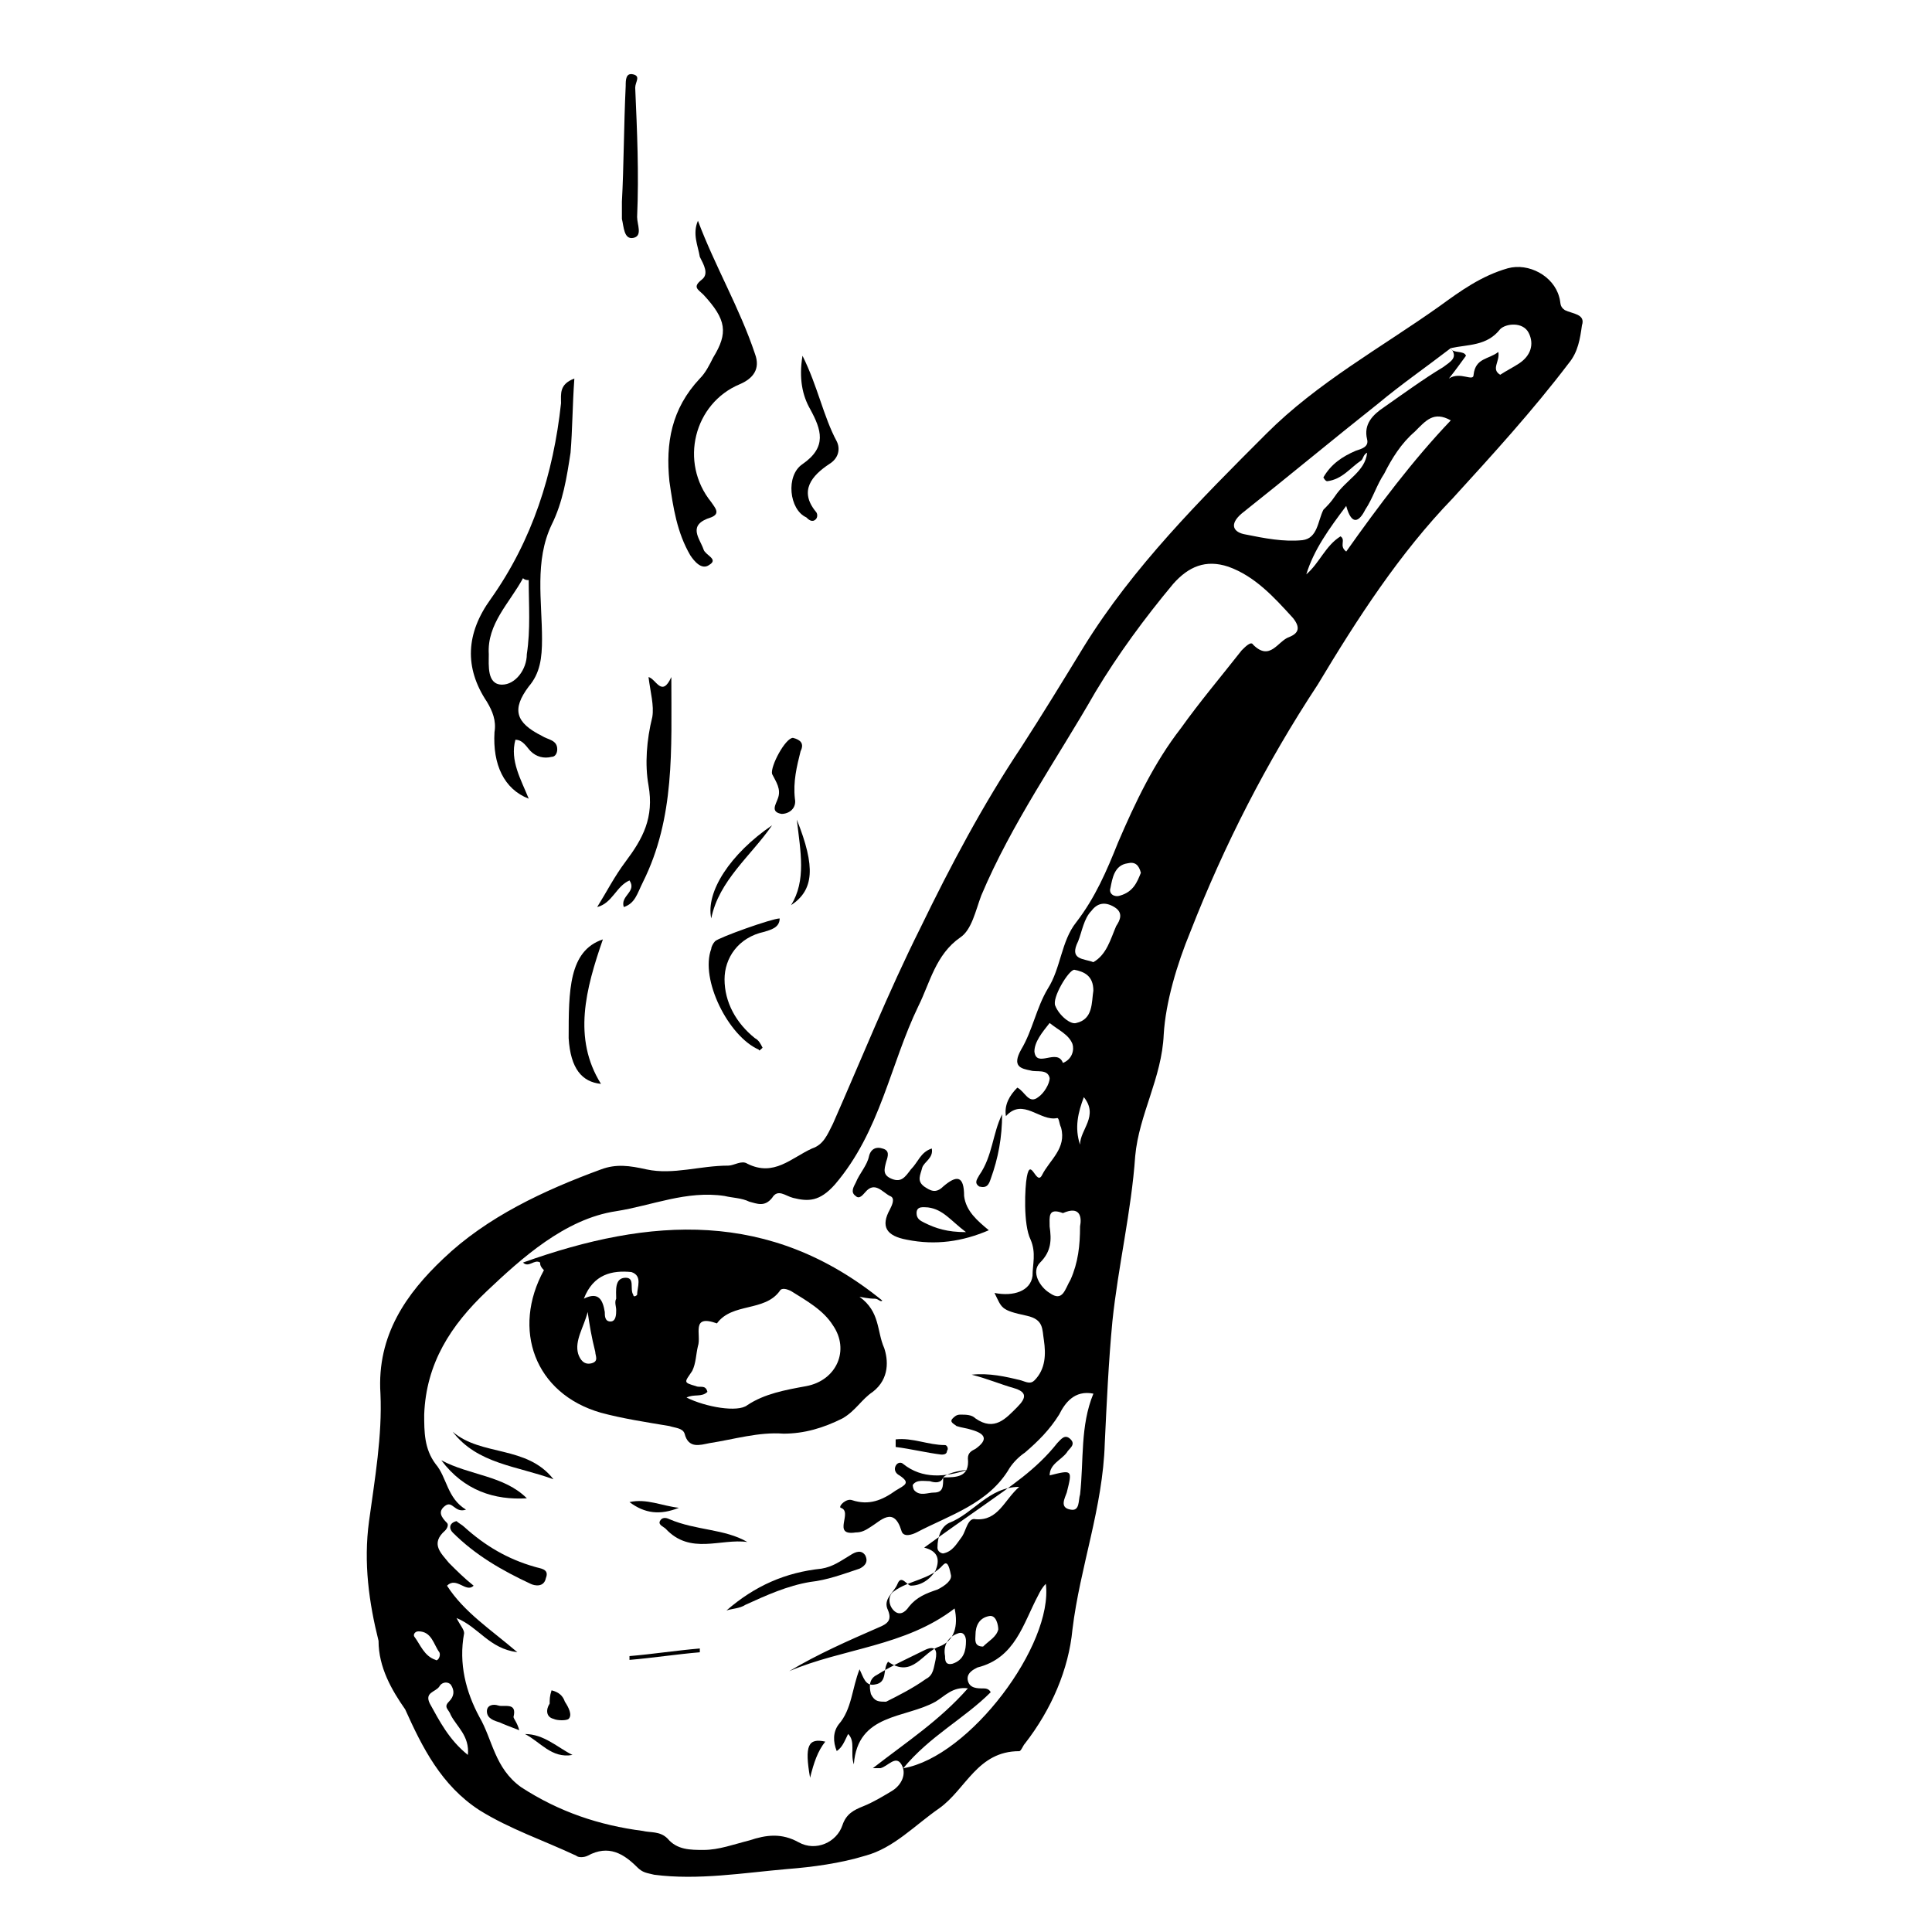 <?xml version="1.0" encoding="UTF-8"?>
<!-- Uploaded to: ICON Repo, www.svgrepo.com, Generator: ICON Repo Mixer Tools -->
<svg fill="#000000" width="800px" height="800px" version="1.1" viewBox="144 144 512 512" xmlns="http://www.w3.org/2000/svg">
 <g>
  <path d="m244.32 578.85c-2.519-10.078-4.031-20.656-2.519-31.738s3.527-22.672 3.023-33.754c-1.008-15.617 7.055-26.703 16.625-35.77 11.586-11.082 26.703-18.137 41.816-23.68 4.031-1.512 7.559-1.008 12.09 0 7.055 1.512 14.105-1.008 21.664-1.008 1.512 0 3.527-1.512 5.039-0.504 7.055 3.527 11.586-1.512 17.129-4.031 3.023-1.008 4.031-3.527 5.543-6.551 7.559-17.129 14.609-34.762 23.176-51.891 8.062-16.625 16.625-32.746 26.703-47.863 5.543-8.566 11.082-17.633 16.625-26.703 13.098-21.16 30.73-38.793 48.367-56.426 13.602-13.602 30.23-22.672 45.848-33.754 5.543-4.031 11.082-8.062 18.137-10.078 5.543-1.512 12.09 2.016 13.602 7.559 0.504 1.512 0 2.519 1.512 3.527 2.016 1.008 5.543 1.008 4.535 4.031-0.504 3.527-1.008 7.055-3.527 10.078-9.574 12.594-20.152 24.184-30.73 35.77-14.105 14.609-25.191 31.738-35.77 49.375-13.602 20.656-24.688 42.32-33.754 65.496-3.527 8.566-6.551 18.641-7.055 27.207-0.504 11.586-6.551 21.16-7.559 32.242-1.008 14.609-4.535 29.223-6.047 43.832-1.008 10.578-1.512 21.664-2.016 32.242-0.504 17.129-6.551 32.746-8.566 49.375-1.008 10.578-5.543 21.16-12.594 30.23-0.504 0.504-1.008 2.016-1.512 2.016-11.082 0-14.105 10.078-21.16 15.113-6.551 4.535-12.09 10.578-19.648 12.594-6.551 2.016-14.105 3.023-20.656 3.527-11.586 1.008-23.68 3.023-35.266 1.512-2.016-0.504-3.023-0.504-4.535-2.016-3.527-3.527-7.559-6.047-13.098-3.023-1.008 0.504-2.519 0.504-3.023 0-8.566-4.031-17.633-7.055-25.695-12.09-10.078-6.551-15.113-16.625-19.648-26.703-3.527-5.047-7.055-11.094-7.055-18.145zm284.15-342.59c-6.551 5.039-13.098 9.574-19.145 14.609-12.09 9.574-24.184 19.648-36.273 29.223-3.527 3.023-2.016 5.039 1.008 5.543 5.039 1.008 10.078 2.016 15.113 1.512 4.031-0.504 4.031-5.039 5.543-8.062 1.008-1.008 2.016-2.016 3.023-3.527 3.023-4.535 8.059-6.551 8.562-11.59-1.008 0.504-1.008 1.512-1.512 2.016-3.023 2.016-5.039 5.039-9.07 5.543-0.504 0-1.008-1.008-1.008-1.008 2.016-3.527 5.039-5.543 8.566-7.055 1.512-0.504 3.527-1.008 3.023-3.023-1.008-4.031 1.512-6.551 4.535-8.566 5.039-3.527 10.578-7.559 15.617-10.578 2.016-1.512 4.031-2.516 2.016-5.035 0.504 1.512 3.527 0.504 4.031 2.016-1.512 2.016-2.519 3.527-4.535 6.047 3.023-2.016 6.551 1.008 6.551-1.008 0.504-4.535 4.031-4.031 6.551-6.047 0.504 2.519-2.016 4.535 0.504 6.047 1.512-1.008 3.527-2.016 5.039-3.023 3.023-2.016 4.031-5.039 2.519-8.062-1.512-3.023-6.047-2.519-7.559-1.008-3.527 4.535-8.566 4.031-13.102 5.039zm-134.52 299.26c3.527 0 7.055 0 6.551-5.039 0-1.512 1.008-2.016 2.016-2.519 3.527-2.519 2.519-4.031-1.008-5.039-1.512-0.504-2.519-0.504-4.031-1.008-0.504-0.504-2.016-1.008-1.008-2.016 0.504-0.504 1.008-1.008 2.016-1.008 1.512 0 3.023 0 4.031 1.008 5.039 3.527 8.062 0 11.082-3.023 2.519-2.519 2.519-4.031-1.008-5.039-3.527-1.008-7.055-2.519-11.082-3.527 4.535-0.504 9.07 0.504 13.098 1.512 1.512 0.504 2.519 1.008 3.527 0 3.023-3.023 3.023-7.055 2.519-10.578-0.504-3.023 0-5.543-4.535-6.551-7.055-1.512-6.551-2.016-8.566-6.047 5.039 1.008 9.574-0.504 10.078-4.535 0-3.023 1.008-6.047-0.504-9.574-2.016-4.031-1.512-14.105-1.008-16.625 1.008-5.543 2.519 2.519 4.031-0.504 2.016-4.031 6.551-7.055 5.039-12.594-0.504-1.008-0.504-2.519-1.008-2.519-4.535 1.008-9.07-5.543-13.602-0.504-0.504-3.023 1.008-5.543 3.023-7.559 2.016 1.008 3.023 4.535 5.543 2.519 1.512-1.008 3.023-3.527 3.023-5.039-0.504-2.519-3.527-1.512-5.039-2.016-2.519-0.504-5.039-1.008-2.519-5.543 3.023-5.039 4.031-11.082 7.055-16.121 3.527-5.543 3.527-12.594 7.559-17.633 5.039-6.551 8.062-13.602 11.082-21.16 4.535-10.578 9.574-21.16 16.625-30.23 5.039-7.055 10.578-13.602 16.121-20.656 1.008-1.008 2.519-2.519 3.023-1.512 4.535 4.535 6.551-1.008 9.574-2.016 2.519-1.008 3.023-2.519 1.008-5.039-5.039-5.543-10.078-11.082-17.129-13.602-6.047-2.016-10.578 0-14.609 4.535-7.559 9.07-14.609 18.641-20.656 28.719-10.078 17.633-22.168 34.762-30.23 53.906-1.512 4.031-2.519 9.07-5.543 11.082-6.551 4.535-8.062 12.09-11.082 18.137-7.559 15.617-10.078 33.25-22.168 47.359-4.031 4.535-7.055 4.535-11.082 3.527-2.016-0.504-4.031-2.519-5.543 0-2.016 2.519-4.031 1.512-6.047 1.008-2.016-1.008-4.535-1.008-6.551-1.512-10.078-1.512-19.145 2.519-28.719 4.031-13.602 2.016-25.191 12.594-34.258 21.16-9.574 9.07-16.121 19.145-16.625 32.746 0 4.535 0 9.07 3.023 13.098 3.023 3.527 3.023 9.07 8.062 12.09-3.023 1.008-3.527-2.519-5.543-1.008-2.016 1.512-1.008 3.023 0.504 4.535 0.504 0.504 0 1.512-0.504 2.016-4.031 3.527-1.008 6.047 1.008 8.566 2.016 2.016 4.031 4.031 6.551 6.047-2.016 2.016-4.535-2.519-7.055 0 4.535 7.055 11.586 11.586 18.641 17.633-7.559-1.008-10.078-6.551-16.121-9.07 1.008 2.016 2.016 3.023 2.016 4.031-1.512 8.062 0.504 15.617 4.031 22.168 3.527 6.047 4.031 13.602 11.082 18.641 10.078 6.551 20.656 10.078 32.242 11.586 2.016 0.504 4.535 0 6.551 2.016 2.519 3.023 6.047 3.023 9.574 3.023 4.031 0 8.062-1.512 12.09-2.519 4.535-1.512 8.566-2.016 13.098 0.504 4.535 2.519 10.078 0 11.586-4.535 1.008-3.023 3.023-4.031 5.543-5.039 2.519-1.008 5.039-2.519 7.559-4.031s4.031-4.535 2.519-7.055-3.527 0.504-5.543 1.008h-2.016c9.07-7.055 17.633-12.594 25.191-21.16-4.031-0.504-6.047 2.016-8.566 3.527-8.062 4.535-20.656 3.023-21.664 16.625-1.008-3.023 0.504-6.047-1.512-8.062-1.008 2.016-1.512 3.527-3.023 4.535-1.008-2.519-1.008-5.039 0.504-7.055 3.527-4.031 3.527-9.574 5.543-14.609 1.008 2.016 1.512 4.535 4.031 4.031 3.527-0.504 2.016-4.031 3.527-6.047 6.551 4.535 9.07-2.519 13.602-4.031 4.031-1.512 5.039-5.543 4.031-10.078-13.098 10.078-29.727 10.578-43.832 16.625 7.559-4.535 15.617-8.062 23.68-11.586 2.519-1.008 3.527-2.016 2.519-4.535-1.512-3.023 1.512-4.535 2.519-7.055 1.008-2.519 2.519 0.504 3.527 0.504 2.519 0 5.039-1.512 6.551-4.031 1.008-2.519 1.008-5.039-3.023-6.047 5.543-4.031 10.578-7.559 15.617-11.082 7.055-5.039 14.105-9.574 19.648-16.625 1.008-1.008 2.016-2.519 3.527-1.008 1.512 1.512-0.504 2.519-1.008 3.527-1.512 2.016-4.535 3.023-4.535 6.047 6.047-1.512 6.047-1.512 4.535 4.535-0.504 1.512-2.016 4.031 1.008 4.535 2.519 0.504 2.016-2.519 2.519-4.031 1.008-9.07 0-18.137 3.527-26.703-5.039-1.008-7.559 2.519-9.07 5.543-2.519 4.031-5.543 7.055-9.07 10.078-1.512 1.008-3.023 2.519-4.031 4.031-5.543 9.574-16.121 12.594-24.688 17.129-1.008 0.504-3.527 1.512-4.031-0.504-2.016-6.551-5.543-2.519-8.062-1.008-1.512 1.008-2.519 1.512-4.031 1.512-6.551 1.008-0.504-5.543-4.031-6.551-0.504-0.504 1.512-2.519 3.023-2.016 4.535 1.512 8.062 0 11.586-2.519 2.519-1.512 4.031-2.016 1.008-4.031-1.008-0.504-1.512-1.512-1.008-2.519 0.504-1.008 1.512-1.008 2.016-0.504 5.039 4.031 11.082 3.527 17.129 1.512-4.531 0.523-6.043 1.531-6.547 2.035-0.504 1.512-2.016 1.512-3.527 1.008-1.512 0-3.527-0.504-4.535 1.008 0 0 0 1.008 0.504 1.512 1.512 1.512 3.527 0.504 5.039 0.504 2.519 0 2.519-1.512 2.519-4.031zm27.207 28.215c-1.008 1.008-1.512 2.016-2.016 3.023-4.031 7.559-6.047 16.625-16.121 19.145-1.008 0.504-3.023 1.512-2.519 3.527s2.519 2.016 4.031 2.016c0.504 0 1.512 0 2.016 1.008-7.055 7.055-16.121 11.586-23.176 20.152 17.633-3.027 39.797-32.75 37.785-48.871zm79.602-285.66c-4.535 6.047-8.566 11.586-10.578 18.137 3.527-3.023 5.039-7.559 9.07-10.078 1.512 1.008-0.504 2.519 1.512 4.031 8.566-12.09 17.633-24.184 27.711-34.762-4.535-2.519-6.551 0-9.574 3.023-3.527 3.023-6.047 7.055-8.062 11.082-2.016 3.023-3.023 6.551-5.039 9.574-1.516 3.019-3.527 4.531-5.039-1.008zm-75.07 187.41c-4.031-1.512-3.527 1.008-3.527 3.527 0.504 3.527 0.504 6.551-2.519 9.574-2.519 2.519 0 6.551 2.519 8.062 3.527 2.519 4.031-1.008 5.543-3.527 2.016-4.535 2.519-9.07 2.519-14.105 0.504-2.523 0-5.547-4.535-3.531zm-46.852 129.48c3.023-1.512 7.055-3.527 10.578-6.047 2.016-1.008 2.016-3.023 2.519-5.039 0.504-2.519 0-4.031-3.023-2.519-4.031 2.016-8.566 4.031-12.594 6.551-2.016 1.008-2.016 3.023-1.512 5.039 1.008 2.016 2.016 2.016 4.031 2.016zm54.914-195.98c3.527-2.016 4.535-6.047 6.047-9.574 1.008-1.512 2.016-3.527-0.504-5.039-2.519-1.512-4.535-1.008-6.047 1.008-2.016 2.016-2.519 5.543-3.527 8.062-2.519 5.039 1.512 4.535 4.031 5.543zm0 7.555c0-4.031-2.519-5.039-5.039-5.543-1.512 0-6.047 7.559-5.039 9.574 1.008 2.519 4.031 5.039 5.543 4.535 4.535-1.008 4.031-5.543 4.535-8.566zm-19.648 131.5c-8.062 0-12.09 7.055-18.641 9.574-2.016 1.008-3.023 3.527-3.023 6.551 0 1.008 1.008 1.512 1.512 1.512 2.519-0.504 3.527-2.519 5.039-4.535 1.008-1.512 1.512-5.039 3.527-4.535 6.043 0.5 7.555-5.039 11.586-8.566zm-146.11 71.035c0.504-5.039-3.023-7.559-4.535-10.578-0.504-1.512-2.016-2.016-0.504-3.527 1.512-1.512 1.512-3.023 0.504-4.535-1.008-1.008-2.519-0.504-3.023 0.504-1.008 1.512-4.031 1.512-2.519 4.535 2.519 4.535 5.039 9.574 10.078 13.602zm127.97-47.859c-0.504-2.519-1.008-3.527-2.016-2.519-3.527 4.031-9.07 4.031-13.098 7.055-1.512 1.008-1.512 3.527 0 5.039s3.023 0.504 4.031-1.008c2.016-2.519 4.535-3.527 7.559-4.535 2.012-1.008 4.027-2.519 3.523-4.031zm26.199-146.11c-2.016 2.519-4.031 5.039-4.031 7.559 0.504 4.535 6.047-1.008 7.559 3.023 2.519-1.008 3.023-3.527 2.519-5.039-1.012-2.519-3.531-3.527-6.047-5.543zm24.18-39.801c-0.504-2.016-1.512-3.023-3.527-2.519-3.527 0.504-4.031 4.031-4.535 6.551-0.504 1.512 1.008 2.519 2.519 2.016 3.527-1.008 4.535-3.527 5.543-6.047zm-46.348 203.54c0-1.008-0.504-2.519-2.016-2.016-3.023 1.008-4.031 3.527-3.527 6.047 0 1.008 0 2.519 2.016 2.016 3.023-1.008 3.527-3.527 3.527-6.047zm4.531 1.512c1.512-1.512 3.527-2.519 4.031-4.535 0-1.008-0.504-4.031-2.519-3.527-2.519 0.504-3.527 2.519-3.527 5.039 0 1.008-0.5 3.023 2.016 3.023zm25.695-133.01c0-4.031 5.039-7.559 1.008-12.594-1.512 4.031-2.519 8.062-1.008 12.594zm-169.79 134.52c-1.508-2.016-2.012-5.543-5.539-5.543-1.008 0-1.512 1.008-1.008 1.512 1.512 2.016 2.519 5.039 5.543 6.047 0.504 0.504 1.508-1.008 1.004-2.016z"/>
  <path d="m296.21 244.32c-0.504 7.055-0.504 13.602-1.008 19.648-1.008 6.551-2.016 13.098-5.039 19.145-4.535 9.574-2.519 20.152-2.519 30.23 0 5.039-0.504 9.07-3.527 12.594-4.535 6.047-3.527 9.574 3.527 13.098 1.512 1.008 4.031 1.008 4.031 3.527 0 1.008-0.504 2.016-1.512 2.016-2.016 0.504-4.031 0-5.543-1.512-1.008-1.008-2.016-3.023-4.031-3.023-1.512 5.543 1.512 10.578 3.527 15.617-6.551-2.519-9.574-9.07-9.07-17.633 0.504-3.023-0.504-5.543-2.016-8.062-6.047-9.07-5.543-18.137 1.008-27.207 11.082-15.617 16.625-33.25 18.641-51.891 0.004-2.516-0.5-5.035 3.531-6.547zm-12.094 53.406c-0.504 0-1.008 0-1.512-0.504-3.527 6.551-9.574 12.09-9.07 20.152 0 3.023-0.504 8.062 3.527 8.062 3.527 0 6.551-4.031 6.551-8.062 1.008-6.551 0.504-13.102 0.504-19.648z"/>
  <path d="m328.96 202.5c4.535 12.09 11.082 23.176 15.113 35.266 1.512 4.031-0.504 6.551-4.031 8.062-12.09 5.039-16.121 20.656-7.559 31.234 1.008 1.512 2.519 3.023 0 4.031-6.551 2.016-3.023 5.543-2.016 8.566 0.504 1.512 4.031 2.519 1.512 4.031-2.016 1.512-4.031-1.008-5.039-2.519-3.527-6.047-4.535-12.594-5.543-19.648-1.008-10.078 0.504-19.145 8.062-27.207 1.512-1.512 2.519-3.527 3.527-5.543 4.031-6.551 3.527-10.078-2.519-16.625-1.512-1.512-3.023-2.016-0.504-4.031 2.016-1.512 0.504-4.031-0.504-6.047-0.5-3.019-2.012-6.043-0.5-9.57z"/>
  <path d="m309.31 384.38c-1.008-3.023 3.527-4.031 1.512-7.055-3.527 1.512-4.535 6.047-8.566 7.055 2.519-4.031 4.535-8.062 7.559-12.09 4.535-6.047 7.559-11.586 6.047-20.152-1.008-5.543-0.504-12.09 1.008-18.137 0.504-3.023-0.504-6.551-1.008-10.578 2.016 0.504 3.527 5.543 6.047 0 0 19.145 1.008 37.281-7.559 54.41-1.512 3.023-2.016 5.539-5.039 6.547z"/>
  <path d="m356.67 238.28c4.031 8.062 5.543 16.121 9.07 22.672 1.008 2.016 0.504 4.535-2.016 6.047-4.535 3.023-8.062 7.055-3.527 12.594 0.504 0.504 0.504 1.512 0 2.016-1.008 1.008-2.016 0-2.519-0.504-4.535-2.016-5.543-11.082-1.008-14.105 6.551-4.535 5.039-9.07 2.016-14.609-2.016-3.531-3.023-8.066-2.016-14.109z"/>
  <path d="m308.81 197.47c0.504-9.07 0.504-20.152 1.008-30.73 0-1.512 0-3.527 2.016-3.023s0.504 2.016 0.504 3.527c0.504 11.586 1.008 22.672 0.504 34.258 0 2.016 1.512 5.039-1.008 5.543-2.519 0.504-2.519-3.023-3.023-5.039v-4.535z"/>
  <path d="m350.62 387.4c0 2.519-2.519 3.023-4.031 3.527-7.055 1.512-10.578 7.055-10.578 12.594 0 6.047 3.023 11.586 8.062 15.617 1.008 0.504 1.512 1.512 2.016 2.519-0.504 0.504-1.008 1.008-1.008 0.504-8.062-3.527-15.617-18.641-12.594-26.703 0-0.504 0.504-1.512 1.008-2.016 1.004-1.004 15.109-6.043 17.125-6.043z"/>
  <path d="m303.77 392.95c-4.535 13.098-8.062 26.199-0.504 38.289-5.039-0.504-8.062-4.031-8.566-12.09 0.004-12.598 0.004-23.176 9.07-26.199z"/>
  <path d="m354.15 339.54c2.016 0.504 3.023 1.512 2.016 3.527-1.008 4.031-2.016 8.062-1.512 12.594 0.504 2.519-1.512 4.031-3.527 4.031-3.023-0.504-1.512-2.519-1.008-4.031 1.008-2.519-0.504-4.535-1.512-6.551-0.504-2.016 3.527-9.57 5.543-9.57z"/>
  <path d="m348.61 362.71c-5.543 8.062-14.105 14.609-16.121 24.688-1.512-7.051 5.039-17.129 16.121-24.688z"/>
  <path d="m353.65 383.88c4.031-6.551 2.519-14.105 1.512-22.672 5.039 12.598 4.535 18.645-1.512 22.672z"/>
  <path d="m287.14 478.59c-1.512-1.008-3.023 1.512-4.535 0 33.754-12.09 65.496-14.105 95.219 10.078-0.504 0.504-1.008-0.504-2.016-0.504-0.504 0-1.512 0-4.031-0.504 5.543 4.031 4.535 9.07 6.551 13.602 1.008 3.023 1.512 8.062-3.023 11.586-3.023 2.016-4.535 5.039-8.062 7.055-5.039 2.519-10.078 4.031-15.617 4.031-6.551-0.504-13.098 1.512-19.648 2.519-2.519 0.504-5.543 1.512-6.551-2.519-0.504-1.512-2.519-1.512-4.031-2.016-6.047-1.008-12.594-2.016-18.137-3.527-17.633-5.039-23.68-22.168-15.113-37.785-1.004-1.008-1.004-1.512-1.004-2.016zm38.793 35.77c5.039 2.519 13.602 4.031 16.121 2.016 4.535-3.023 10.078-4.031 15.617-5.039 8.062-1.512 11.586-9.574 7.055-16.121-2.519-4.031-7.055-6.551-11.082-9.07-1.008-0.504-2.519-1.008-3.023 0-4.031 5.543-12.594 3.023-16.625 8.566-7.055-2.519-4.031 3.023-5.039 6.047-0.504 2.016-0.504 4.535-1.512 6.551-2.016 3.023-2.519 3.023 1.008 4.031 1.008 0.504 2.519-0.504 3.023 1.512-1.512 1.508-3.527 0.5-5.543 1.508zm-27.203-26.199c4.031-2.016 5.039 0.504 5.543 3.527 0 1.008 0 2.519 1.512 2.519 1.512 0 1.512-2.016 1.512-3.023s-0.504-2.016 0-3.023c0-2.016-0.504-5.543 2.519-5.543 2.519 0 1.008 3.023 2.016 4.535 0 0.504 0.504 0.504 1.008 0 0-2.016 1.512-5.039-1.512-6.047-5.043-0.5-10.082 0.508-12.598 7.055zm1.008 3.527c-1.008 4.031-3.527 7.559-2.519 11.082 0.504 1.512 1.512 3.023 3.527 2.519 2.016-0.504 1.008-2.016 1.008-3.023-1.012-4.027-1.512-7.051-2.016-10.578z"/>
  <path d="m390.93 448.36c0.504 2.519-2.016 3.527-2.519 5.039-0.504 2.016-1.512 3.527 0.504 5.039 1.512 1.008 3.023 2.016 5.039 0 3.527-3.023 5.543-3.023 5.543 2.519 0.504 4.031 3.527 6.551 6.551 9.07-7.055 3.023-14.105 4.031-21.664 2.519-5.543-1.008-7.055-3.527-4.535-8.062 0.504-1.008 1.512-3.023 0-3.527-2.016-1.008-4.031-4.031-6.551-1.008-0.504 0.504-1.512 2.016-2.519 1.008-1.512-1.008-0.504-2.519 0-3.527 1.008-2.519 3.023-4.535 3.527-7.055 0.504-2.016 2.016-2.519 3.527-2.016 2.016 0.504 1.512 2.016 1.008 3.527-0.504 2.016-1.008 3.527 1.512 4.535 2.519 1.008 3.527-0.504 5.039-2.519 2.012-2.016 2.516-4.535 5.539-5.543zm9.07 22.168c-4.031-3.023-6.047-6.047-10.078-6.551-1.008 0-3.023-0.504-3.023 1.512 0 1.512 1.008 2.016 2.016 2.519 3.023 1.512 6.047 2.519 11.086 2.519z"/>
  <path d="m336.52 570.79c7.559-6.551 15.617-10.078 25.191-11.082 3.023-0.504 5.039-2.016 7.559-3.527 1.512-1.008 3.023-1.512 4.031 0 1.008 2.016-0.504 3.023-1.512 3.527-4.535 1.512-8.566 3.023-13.098 3.527-6.047 1.008-11.586 3.527-17.129 6.047-1.516 1.004-3.531 1.004-5.043 1.508z"/>
  <path d="m264.98 547.11c0.504 0.504 1.512 1.008 2.016 1.512 5.543 5.039 11.586 8.566 18.641 10.578 1.512 0.504 4.031 0.504 3.023 3.023-0.504 2.519-3.023 2.016-4.031 1.512-7.559-3.527-14.609-7.559-20.656-13.602-1.008-1.008-1.008-2.519 1.008-3.023z"/>
  <path d="m260.95 530.99c7.559 4.031 16.625 4.031 22.672 10.078-8.562 0.504-16.625-2.016-22.672-10.078z"/>
  <path d="m263.97 523.43c7.559 6.551 19.648 3.527 26.703 12.594-9.574-3.527-20.152-4.031-26.703-12.594z"/>
  <path d="m342.06 552.65c-7.055-1.008-15.113 3.527-21.664-3.527-0.504-0.504-2.016-1.008-1.512-2.016 0.504-1.008 1.512-1.008 2.519-0.504 7.055 3.023 14.613 2.519 20.656 6.047z"/>
  <path d="m409.57 439.3c0 6.047-1.008 11.586-3.023 17.129-0.504 1.512-1.008 2.519-3.023 2.016-1.512-1.008-0.504-2.016 0-3.023 3.527-5.039 3.527-11.086 6.047-16.121z"/>
  <path d="m290.17 591.95c2.016 0.504 3.023 1.512 3.527 3.023 1.008 1.512 2.016 3.527 1.008 4.535-0.504 0.504-3.023 0.504-4.031 0-2.016-0.504-2.016-2.519-1.008-4.031 0-1.008 0-2.016 0.504-3.527z"/>
  <path d="m281.6 602.53c-2.519-1.008-4.031-1.512-5.039-2.016-1.512-0.504-3.527-1.008-3.527-3.023 0-1.512 1.512-2.016 3.023-1.512 1.512 0.504 5.039-1.008 4.031 3.023 0.004 0.504 1.008 1.512 1.512 3.527z"/>
  <path d="m310.82 542.07c4.535-1.008 8.566 1.008 13.098 1.512-5.035 2.012-9.066 1.508-13.098-1.512z"/>
  <path d="m381.36 525.45c4.535-0.504 8.566 1.512 13.098 1.512 0.504 0 1.008 1.008 0.504 1.512 0 1.008-1.008 1.008-1.512 1.008-4.031-0.504-8.062-1.512-12.09-2.016v-2.016z"/>
  <path d="m310.82 582.88c6.047-0.504 12.594-1.512 18.641-2.016v1.008c-6.047 0.504-12.594 1.512-18.641 2.016v-1.008z"/>
  <path d="m295.71 609.08c-5.543 1.008-8.566-3.527-12.594-5.543 5.035 0.004 8.562 3.527 12.594 5.543z"/>
  <path d="m362.71 605.55c-2.016 2.519-3.023 5.543-4.031 9.574-1.508-8.57-0.5-10.582 4.031-9.574v0z"/>
 </g>
</svg>